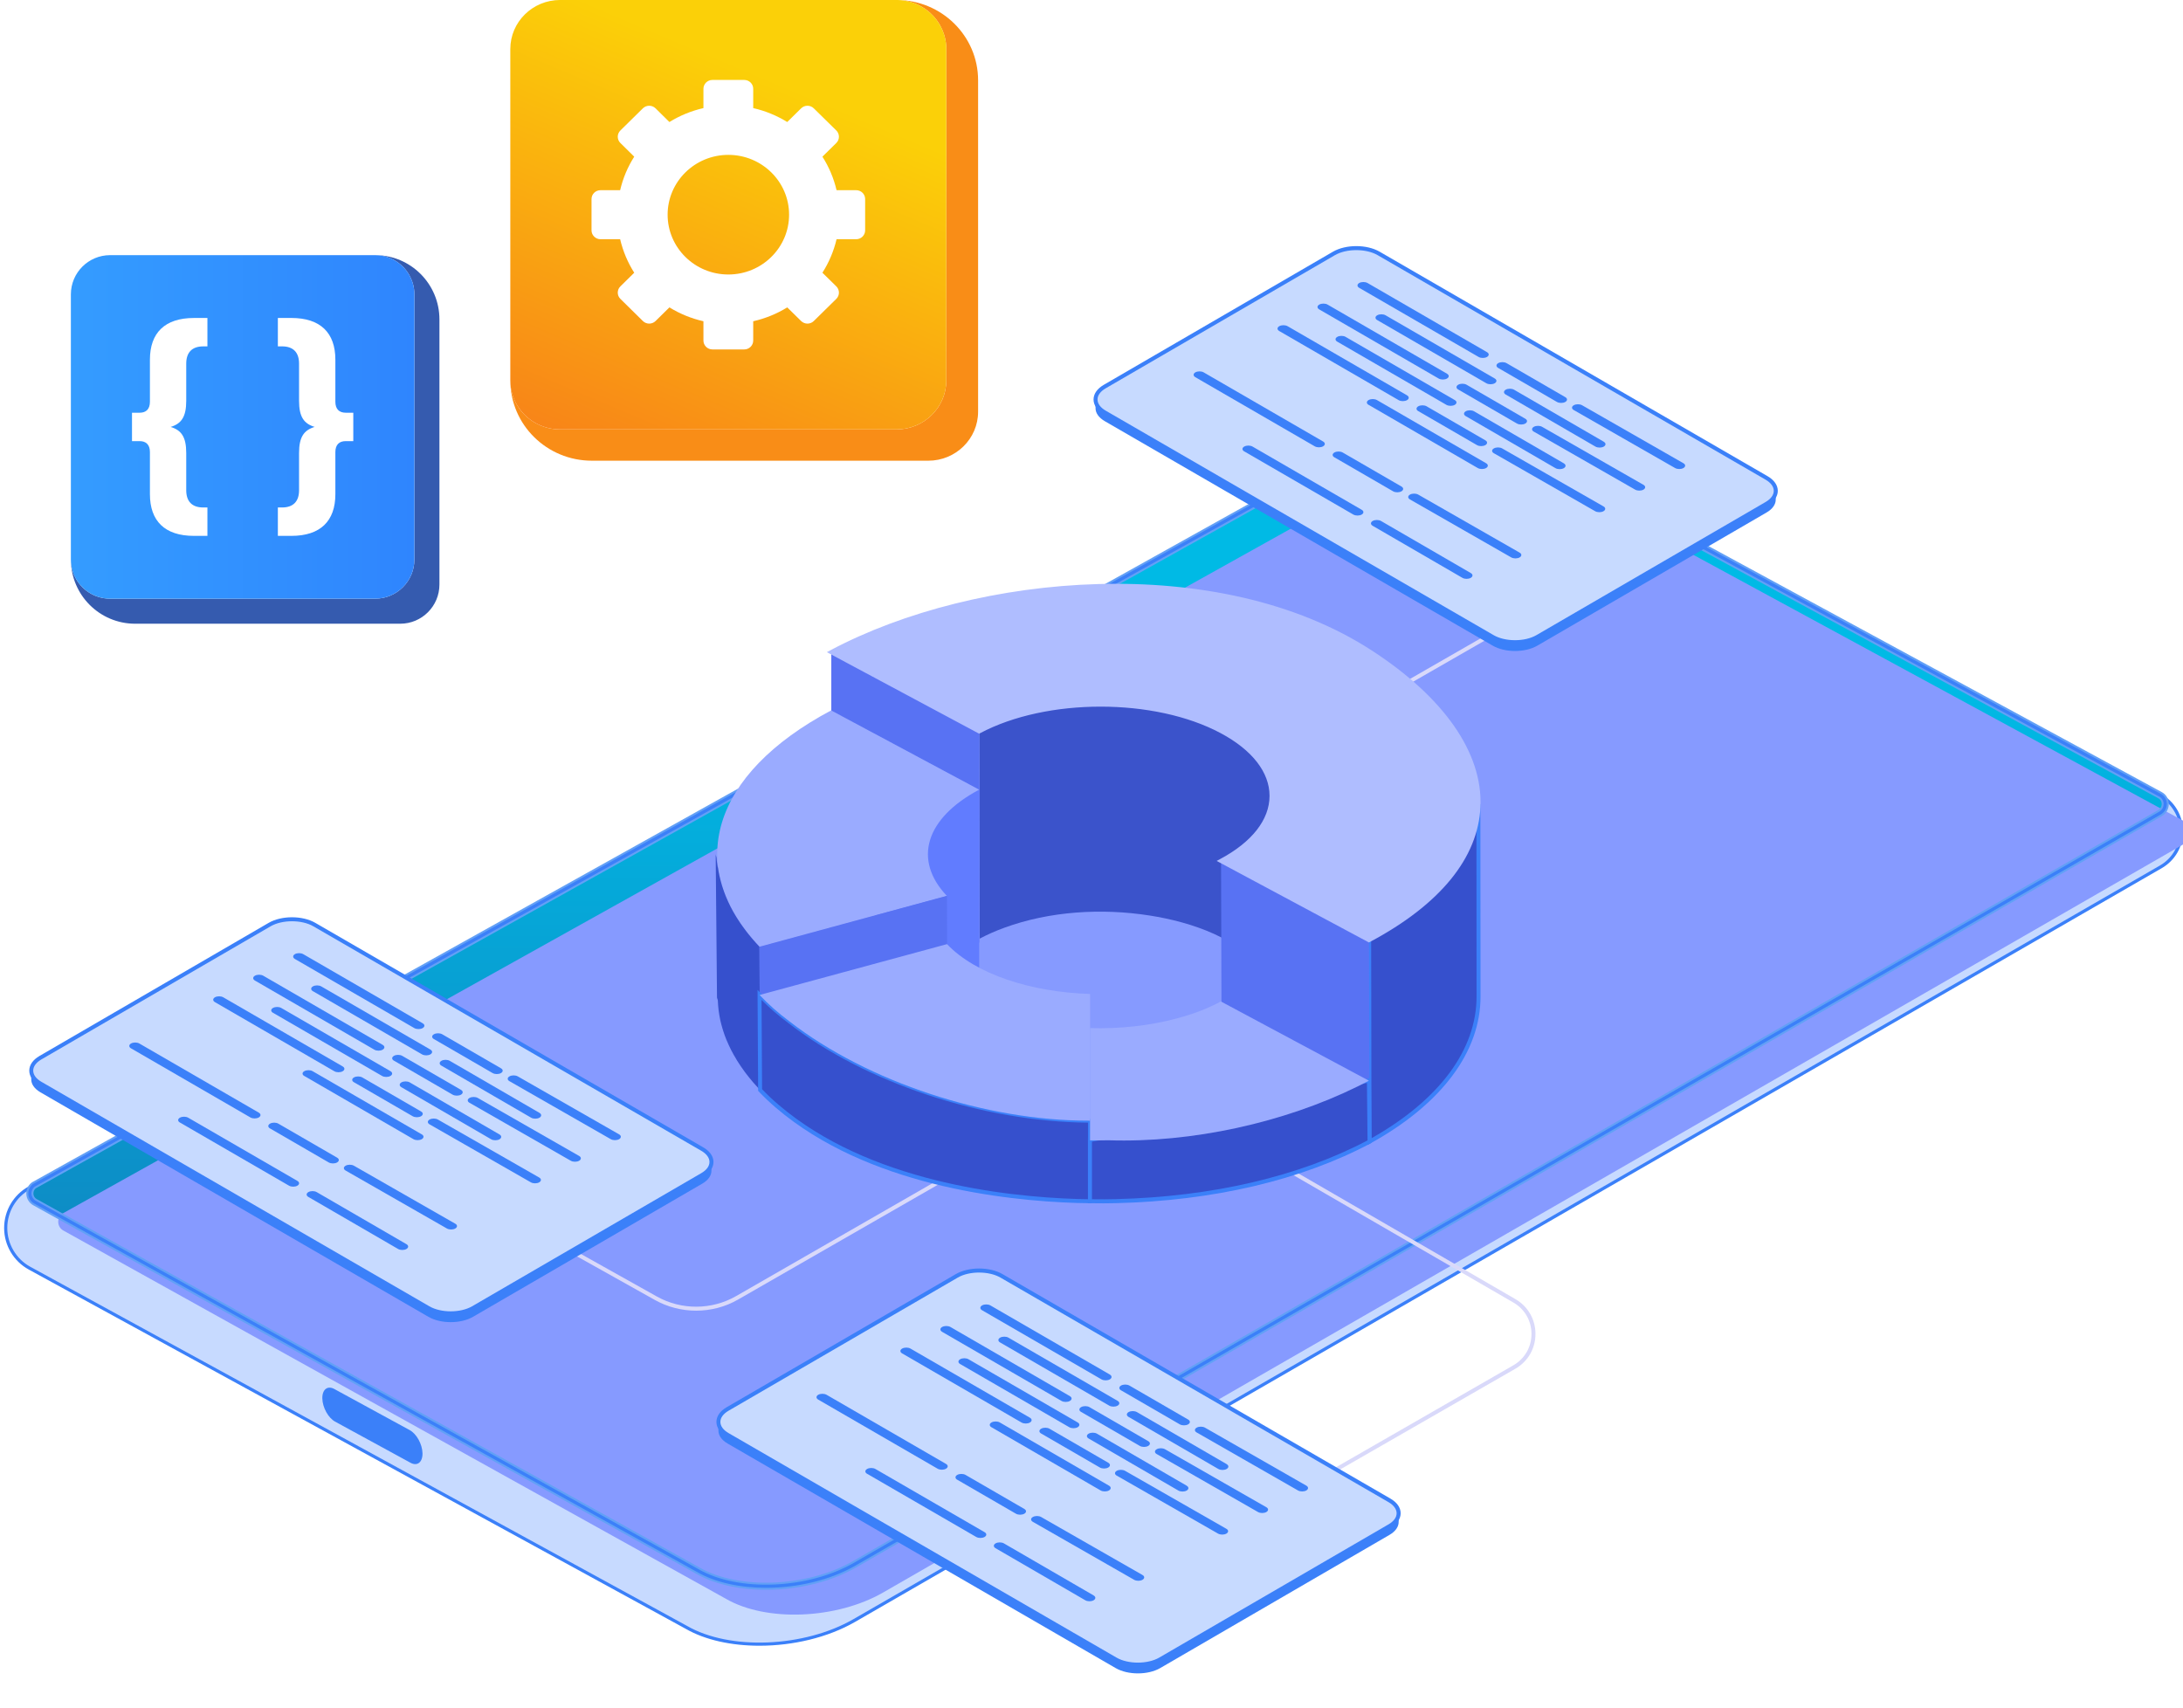 <svg width="308" height="241" viewBox="0 0 308 241" fill="none" xmlns="http://www.w3.org/2000/svg">
<g clip-path="url(#clip0_1_7452)">
<path d="M62 45.067V82.466C62 85.523 59.521 88 56.466 88H19.067C14.059 88 10 83.94 10 78.933C10 80.998 11.131 82.801 12.809 83.749L13.003 83.855C13.262 83.99 13.527 84.103 13.809 84.19C14.351 84.373 14.934 84.466 15.534 84.466H52.933C55.99 84.466 58.467 81.988 58.467 78.933V41.533C58.467 41.262 58.449 40.992 58.408 40.733C58.36 40.416 58.291 40.109 58.191 39.809C58.073 39.461 57.925 39.127 57.749 38.813C56.89 37.289 55.322 36.217 53.498 36.028C53.316 36.011 53.122 35.998 52.933 35.998C57.941 35.998 62 40.057 62 45.065V45.067Z" fill="#355BAF"/>
<path d="M58.41 40.733C58.362 40.416 58.293 40.109 58.193 39.809C58.075 39.461 57.927 39.127 57.751 38.813C56.892 37.289 55.325 36.217 53.5 36.028C53.318 36.011 53.124 35.998 52.935 35.998H15.534C12.479 36 10 38.478 10 41.533V78.933C10 80.998 11.131 82.801 12.809 83.749L13.003 83.855C13.262 83.99 13.527 84.103 13.809 84.19C14.351 84.373 14.934 84.466 15.534 84.466H52.933C55.988 84.466 58.467 81.988 58.467 78.933V41.533C58.467 41.262 58.449 40.992 58.408 40.733H58.41Z" fill="url(#paint0_linear_1_7452)"/>
<path d="M24.075 60.234C25.586 60.692 26.276 61.645 26.276 63.913V69.168C26.276 70.712 27.063 71.599 28.674 71.599H29.265V75.606H27.361C23.255 75.606 21.153 73.504 21.153 69.727V63.782C21.153 62.732 20.594 62.238 19.707 62.238H18.624V58.231H19.707C20.594 58.231 21.153 57.74 21.153 56.687V50.742C21.153 46.966 23.255 44.863 27.361 44.863H29.265V48.87H28.674C27.065 48.87 26.276 49.758 26.276 51.301V56.557C26.276 58.822 25.586 59.775 24.075 60.236V60.234Z" fill="white"/>
<path d="M49.846 58.231V62.238H48.763C47.876 62.238 47.317 62.732 47.317 63.782V69.727C47.317 73.504 45.214 75.606 41.109 75.606H39.204V71.599H39.795C41.405 71.599 42.194 70.712 42.194 69.168V63.912C42.194 61.647 42.883 60.694 44.394 60.233C42.883 59.775 42.194 58.822 42.194 56.554V51.299C42.194 49.755 41.407 48.868 39.795 48.868H39.204V44.861H41.109C45.214 44.861 47.317 46.963 47.317 50.74V56.685C47.317 57.735 47.876 58.229 48.763 58.229H49.846V58.231Z" fill="white"/>
</g>
<g clip-path="url(#clip1_1_7452)">
<path d="M138 11.334V58.083C138 61.904 134.854 65 130.976 65H83.508C77.153 65 72 59.925 72 53.666C72 56.248 73.435 58.501 75.566 59.686L75.811 59.819C76.14 59.988 76.476 60.129 76.835 60.238C77.522 60.466 78.262 60.583 79.024 60.583H126.492C130.372 60.583 133.515 57.485 133.515 53.666V6.917C133.515 6.577 133.493 6.24 133.441 5.917C133.38 5.52 133.292 5.137 133.165 4.762C133.016 4.327 132.828 3.908 132.605 3.517C131.515 1.612 129.525 0.272 127.209 0.035C126.977 0.013 126.732 -0.003 126.492 -0.003C132.848 -0.003 138 5.072 138 11.331V11.334Z" fill="#F98D17"/>
<path d="M133.444 5.917C133.383 5.52 133.295 5.137 133.168 4.762C133.019 4.327 132.831 3.908 132.607 3.517C131.517 1.612 129.527 0.272 127.212 0.035C126.98 0.013 126.735 -0.003 126.495 -0.003H79.024C75.146 -0 72 3.098 72 6.917V53.666C72 56.248 73.435 58.501 75.566 59.686L75.811 59.819C76.14 59.988 76.476 60.129 76.835 60.238C77.522 60.466 78.262 60.583 79.024 60.583H126.492C130.369 60.583 133.515 57.485 133.515 53.666V6.917C133.515 6.577 133.493 6.24 133.441 5.917H133.444Z" fill="url(#paint1_linear_1_7452)"/>
<path d="M120.796 26.834H118.031C117.631 25.133 116.952 23.535 116.035 22.105L117.995 20.175C118.489 19.689 118.489 18.895 117.995 18.409L114.818 15.286C114.33 14.799 113.527 14.799 113.03 15.286L111.071 17.216C109.619 16.316 107.996 15.645 106.271 15.251V12.527C106.271 11.837 105.708 11.28 105.005 11.28H100.514C99.819 11.28 99.248 11.834 99.248 12.527V15.251C97.52 15.645 95.906 16.313 94.448 17.216L92.495 15.286C92.001 14.799 91.195 14.799 90.701 15.286L87.53 18.409C87.036 18.895 87.036 19.689 87.53 20.175L89.484 22.105C88.57 23.535 87.894 25.133 87.496 26.834H84.726C84.03 26.834 83.459 27.389 83.459 28.082V32.504C83.459 33.189 84.03 33.752 84.726 33.752H87.496C87.897 35.453 88.57 37.043 89.484 38.478L87.53 40.403C87.036 40.889 87.036 41.683 87.53 42.169L90.701 45.292C91.195 45.779 92.001 45.779 92.495 45.292L94.448 43.368C95.906 44.267 97.523 44.933 99.248 45.325V48.048C99.248 48.739 99.819 49.301 100.514 49.301H105.005C105.706 49.301 106.271 48.739 106.271 48.048V45.325C107.999 44.931 109.622 44.267 111.071 43.368L113.03 45.292C113.524 45.779 114.33 45.779 114.818 45.292L117.995 42.169C118.489 41.683 118.489 40.889 117.995 40.403L116.035 38.478C116.949 37.043 117.631 35.45 118.031 33.752H120.796C121.497 33.752 122.063 33.189 122.063 32.504V28.082C122.063 27.392 121.5 26.834 120.796 26.834ZM102.764 38.728C98.031 38.728 94.195 34.947 94.195 30.289C94.195 25.63 98.033 21.85 102.764 21.85C107.494 21.85 111.333 25.63 111.333 30.289C111.333 34.947 107.494 38.728 102.764 38.728Z" fill="white"/>
</g>
<path d="M4.118 167.606L190.226 63.839C197.245 59.789 207.86 59.364 213.933 62.886L304.749 112.184C306.614 113.197 307.776 115.151 307.776 117.277C307.776 119.402 306.673 121.264 304.879 122.295L120.528 228.635C113.504 232.685 102.893 233.109 96.821 229.584L4.162 178.919C2.093 177.788 0.805 175.614 0.805 173.25C0.805 170.886 2.071 168.746 4.118 167.606Z" fill="#C7DAFF"/>
<path d="M107.151 232.194C103.236 232.194 99.496 231.402 96.71 229.786L4.056 179.118C1.913 177.945 0.583 175.696 0.583 173.251C0.583 170.805 1.898 168.59 4.007 167.414L190.119 63.646C197.187 59.566 207.921 59.142 214.045 62.697L304.858 111.991C306.797 113.045 308 115.07 308 117.281C308 119.493 306.849 121.425 304.992 122.493L120.64 228.833C116.785 231.055 111.842 232.194 107.151 232.194ZM203.601 60.727C198.992 60.727 194.131 61.848 190.338 64.037L4.227 167.805C2.254 168.903 1.029 170.991 1.029 173.251C1.029 175.51 2.269 177.628 4.267 178.723L96.926 229.391C102.932 232.879 113.468 232.451 120.414 228.442L304.765 122.102C306.481 121.112 307.547 119.262 307.547 117.278C307.547 115.293 306.433 113.358 304.639 112.382L213.823 63.084C211.096 61.502 207.434 60.724 203.598 60.724L203.601 60.727Z" fill="#3B80F9"/>
<path d="M4.782 167.235L190.221 63.839C197.245 59.789 207.863 59.365 213.928 62.89L304.745 112.185C304.745 112.185 304.76 112.192 304.767 112.196C305.748 112.728 305.725 114.158 304.76 114.712L120.623 220.669C114.042 224.47 104.092 224.868 98.402 221.562L4.949 169.621C4.035 169.118 3.972 167.856 4.767 167.246C4.767 167.238 4.771 167.238 4.778 167.235H4.782Z" fill="url(#paint2_linear_1_7452)"/>
<g filter="url(#filter0_i_1_7452)">
<path d="M4.784 167.235L190.223 63.84C197.247 59.79 207.865 59.365 213.93 62.891L304.747 112.185C304.747 112.185 304.762 112.193 304.769 112.197C305.749 112.729 305.727 114.158 304.762 114.713L120.625 220.67C114.044 224.47 104.094 224.869 98.404 221.563L4.951 169.621C4.037 169.119 3.974 167.857 4.769 167.246C4.769 167.239 4.773 167.239 4.78 167.235H4.784Z" fill="#869AFF"/>
</g>
<path d="M4.784 167.235L190.223 63.84C197.247 59.79 207.865 59.365 213.93 62.891L304.747 112.185C304.747 112.185 304.762 112.193 304.769 112.197C305.749 112.729 305.727 114.158 304.762 114.713L120.625 220.67C114.044 224.47 104.094 224.869 98.404 221.563L4.951 169.621C4.037 169.119 3.974 167.857 4.769 167.246C4.769 167.239 4.773 167.239 4.78 167.235H4.784Z" stroke="#62A0F6" stroke-linecap="round" stroke-linejoin="round"/>
<path d="M108.086 224.023C104.413 224.023 100.907 223.279 98.292 221.76L4.842 169.815C4.356 169.547 4.04 169.055 3.999 168.501C3.958 167.979 4.163 167.477 4.549 167.138V167.119L4.679 167.03V167.038L190.115 63.642C197.187 59.562 207.92 59.138 214.041 62.697L304.902 112.017C305.396 112.282 305.712 112.81 305.719 113.413C305.727 114.031 305.403 114.605 304.872 114.91L120.736 220.866C117.122 222.955 112.484 224.023 108.086 224.023ZM4.917 167.414L4.906 167.421C4.586 167.667 4.412 168.054 4.445 168.463C4.475 168.873 4.698 169.223 5.058 169.42L98.511 221.369C104.134 224.637 114.003 224.235 120.51 220.476L304.646 114.519C305.039 114.292 305.273 113.879 305.266 113.417C305.259 112.982 305.032 112.598 304.657 112.393L213.818 63.087C207.816 59.599 197.279 60.024 190.33 64.033L4.917 167.414Z" fill="#3B80F9"/>
<path d="M47.172 195.973L57.816 201.777C58.782 202.305 59.584 203.765 59.61 205.034C59.636 206.303 58.879 206.907 57.917 206.378L47.272 200.571C46.31 200.042 45.508 198.583 45.478 197.313C45.449 196.044 46.206 195.441 47.172 195.973Z" fill="#3B80F9"/>
<g filter="url(#filter1_d_1_7452)">
<path d="M98.214 180.921C96.209 180.921 94.203 180.418 92.409 179.417L63.421 163.19L63.696 162.699L92.684 178.926C96.142 180.861 100.424 180.835 103.86 178.862L152.897 150.686L153.175 151.174L104.138 179.35C102.315 180.4 100.264 180.921 98.214 180.921Z" fill="#D9D9FA"/>
<path d="M162.014 113.654L161.735 113.166L209.279 85.846C210.675 85.045 211.496 83.605 211.485 81.993C211.474 80.381 210.623 78.955 209.219 78.177L161.2 51.598L161.471 51.106L209.487 77.686C211.073 78.564 212.031 80.173 212.046 81.989C212.061 83.806 211.128 85.429 209.557 86.334L162.01 113.654H162.014Z" fill="#D9D9FA"/>
<path d="M180.006 208.539L179.728 208.052L213.518 188.631C215.119 187.711 216.077 186.058 216.077 184.208C216.077 182.358 215.13 180.702 213.533 179.778L172.634 156.091L172.916 155.604L213.812 179.291C215.583 180.318 216.642 182.157 216.638 184.208C216.638 186.263 215.572 188.095 213.797 189.118L180.006 208.539Z" fill="#D9D9FA"/>
<path d="M250.142 65.426C249.93 65.151 249.633 64.89 249.243 64.667L194.505 32.991C192.774 31.99 189.94 31.99 188.21 32.991L155.867 51.779C155.582 51.943 155.348 52.129 155.154 52.326L154.571 52.364V53.596C154.571 54.258 155.006 54.917 155.871 55.42L210.609 87.096C212.34 88.097 215.174 88.097 216.901 87.096L249.243 68.308C250.105 67.809 250.539 67.15 250.539 66.491V65.244L250.142 65.422V65.426Z" fill="#3B80F9"/>
<path d="M216.901 85.864C215.174 86.862 212.336 86.865 210.609 85.864L155.871 54.188C154.141 53.187 154.141 51.549 155.871 50.544L188.21 31.756C189.94 30.754 192.774 30.754 194.505 31.756L249.243 63.431C250.977 64.433 250.977 66.075 249.243 67.076L216.901 85.868V85.864Z" fill="#C7DAFF"/>
<path d="M213.755 86.891C212.563 86.891 211.374 86.63 210.468 86.106L155.726 54.43C154.802 53.894 154.289 53.16 154.289 52.367C154.289 51.571 154.802 50.837 155.726 50.298L188.072 31.51C189.885 30.46 192.834 30.46 194.65 31.51L249.388 63.185C250.316 63.721 250.829 64.459 250.829 65.251C250.829 66.044 250.316 66.778 249.388 67.317L217.046 86.106C216.139 86.63 214.947 86.891 213.759 86.891H213.755ZM191.359 31.29C190.264 31.29 189.168 31.525 188.351 31.997L156.009 50.782C155.262 51.214 154.85 51.776 154.85 52.364C154.85 52.948 155.262 53.51 156.009 53.942L210.75 85.618C212.377 86.56 215.129 86.56 216.76 85.618L249.102 66.83C249.848 66.398 250.261 65.836 250.261 65.251C250.261 64.667 249.848 64.105 249.102 63.673L194.368 31.997C193.55 31.525 192.459 31.29 191.359 31.29Z" fill="#3B80F9"/>
<path d="M211.384 47.912L219.67 52.71C219.997 52.897 220.524 52.897 220.847 52.71C221.17 52.524 221.17 52.215 220.847 52.033L212.557 47.234C212.231 47.048 211.707 47.048 211.384 47.234C211.057 47.421 211.057 47.73 211.384 47.916V47.912Z" fill="#3B80F9"/>
<path d="M222.043 53.853L236.338 62.035C236.665 62.221 237.189 62.221 237.516 62.035C237.839 61.845 237.839 61.54 237.516 61.358L223.217 53.175C222.89 52.989 222.366 52.989 222.043 53.175C221.716 53.361 221.716 53.67 222.043 53.857V53.853Z" fill="#3B80F9"/>
<path d="M194.313 41.159L209.712 50.074C210.039 50.261 210.563 50.261 210.889 50.074C211.212 49.888 211.212 49.579 210.889 49.397L195.487 40.481C195.16 40.295 194.637 40.295 194.313 40.481C193.987 40.667 193.987 40.976 194.313 41.163V41.159Z" fill="#3B80F9"/>
<path d="M209.798 45.682L192.947 35.929C192.62 35.743 192.097 35.743 191.77 35.929C191.447 36.119 191.447 36.424 191.77 36.61L208.62 46.363C208.947 46.55 209.471 46.55 209.798 46.363C210.125 46.173 210.125 45.868 209.798 45.682Z" fill="#3B80F9"/>
<path d="M188.268 60.521L196.554 65.319C196.881 65.505 197.404 65.505 197.731 65.319C198.054 65.129 198.054 64.824 197.731 64.641L189.441 59.843C189.114 59.657 188.591 59.657 188.268 59.843C187.941 60.033 187.941 60.338 188.268 60.524V60.521Z" fill="#3B80F9"/>
<path d="M198.926 66.462L213.221 74.644C213.548 74.83 214.076 74.83 214.403 74.644C214.726 74.454 214.726 74.149 214.403 73.967L200.103 65.784C199.777 65.598 199.253 65.598 198.93 65.784C198.603 65.971 198.603 66.28 198.93 66.466L198.926 66.462Z" fill="#3B80F9"/>
<path d="M186.678 58.29L169.827 48.537C169.5 48.351 168.976 48.351 168.65 48.537C168.326 48.727 168.326 49.032 168.65 49.218L185.5 58.971C185.827 59.158 186.351 59.158 186.674 58.971C187.001 58.782 187.001 58.476 186.674 58.29H186.678Z" fill="#3B80F9"/>
<path d="M226.278 58.324L213.617 50.983C213.29 50.797 212.766 50.797 212.44 50.983C212.116 51.173 212.116 51.478 212.44 51.664L225.101 59.009C225.428 59.195 225.951 59.195 226.275 59.009C226.601 58.819 226.601 58.514 226.275 58.327L226.278 58.324Z" fill="#3B80F9"/>
<path d="M205.742 50.957L214.028 55.755C214.355 55.941 214.879 55.941 215.206 55.755C215.529 55.569 215.529 55.26 215.206 55.078L206.916 50.279C206.589 50.093 206.065 50.093 205.742 50.279C205.415 50.469 205.415 50.774 205.742 50.961V50.957Z" fill="#3B80F9"/>
<path d="M216.404 56.898L230.7 65.08C231.027 65.266 231.554 65.266 231.877 65.08C232.2 64.89 232.2 64.585 231.877 64.403L217.578 56.22C217.251 56.034 216.727 56.034 216.404 56.22C216.077 56.41 216.077 56.715 216.404 56.901V56.898Z" fill="#3B80F9"/>
<path d="M188.676 44.204L204.074 53.12C204.401 53.306 204.929 53.306 205.252 53.12C205.575 52.934 205.575 52.625 205.252 52.442L189.849 43.527C189.523 43.34 188.999 43.34 188.676 43.527C188.349 43.713 188.349 44.022 188.676 44.208V44.204Z" fill="#3B80F9"/>
<path d="M204.16 48.727L187.309 38.974C186.982 38.788 186.459 38.788 186.132 38.974C185.805 39.164 185.805 39.469 186.132 39.655L202.983 49.408C203.309 49.594 203.833 49.594 204.156 49.408C204.483 49.218 204.483 48.913 204.156 48.727H204.16Z" fill="#3B80F9"/>
<path d="M220.639 61.369L207.977 54.028C207.65 53.842 207.127 53.842 206.8 54.028C206.477 54.218 206.477 54.523 206.8 54.71L219.465 62.054C219.788 62.24 220.315 62.24 220.639 62.054C220.965 61.864 220.965 61.559 220.639 61.373V61.369Z" fill="#3B80F9"/>
<path d="M175.545 59.683L190.943 68.598C191.27 68.784 191.798 68.784 192.121 68.598C192.444 68.412 192.444 68.103 192.121 67.921L176.719 59.005C176.392 58.819 175.868 58.819 175.545 59.005C175.218 59.195 175.218 59.5 175.545 59.686V59.683Z" fill="#3B80F9"/>
<path d="M207.509 76.848L194.847 69.503C194.521 69.317 193.997 69.317 193.67 69.503C193.347 69.693 193.347 69.998 193.67 70.184L206.335 77.529C206.658 77.715 207.186 77.715 207.509 77.529C207.836 77.339 207.836 77.034 207.509 76.848Z" fill="#3B80F9"/>
<path d="M200.103 54.002L208.389 58.8C208.715 58.987 209.243 58.987 209.57 58.8C209.893 58.611 209.893 58.305 209.57 58.123L201.28 53.325C200.953 53.138 200.429 53.138 200.103 53.325C199.776 53.511 199.776 53.82 200.103 54.006V54.002Z" fill="#3B80F9"/>
<path d="M210.767 59.944L225.062 68.126C225.389 68.312 225.913 68.312 226.239 68.126C226.563 67.936 226.563 67.631 226.239 67.448L211.94 59.266C211.613 59.08 211.09 59.08 210.767 59.266C210.44 59.456 210.44 59.761 210.767 59.947V59.944Z" fill="#3B80F9"/>
<path d="M193.099 53.12L208.498 62.035C208.825 62.221 209.348 62.221 209.675 62.035C209.998 61.846 209.998 61.54 209.675 61.358L194.269 52.442C193.943 52.256 193.419 52.256 193.096 52.442C192.769 52.632 192.769 52.937 193.096 53.123L193.099 53.12Z" fill="#3B80F9"/>
<path d="M198.518 51.776L181.667 42.023C181.34 41.837 180.816 41.837 180.489 42.023C180.166 42.212 180.166 42.518 180.489 42.704L197.34 52.457C197.667 52.643 198.191 52.643 198.514 52.457C198.841 52.267 198.841 51.962 198.514 51.776H198.518Z" fill="#3B80F9"/>
<path d="M99.982 160.115C99.771 159.84 99.474 159.579 99.084 159.356L44.346 127.68C42.615 126.683 39.781 126.683 38.05 127.68L5.708 146.472C5.422 146.636 5.188 146.822 4.991 147.019L4.408 147.056V148.289C4.408 148.951 4.843 149.61 5.708 150.113L60.446 181.788C62.177 182.79 65.011 182.79 66.738 181.788L99.08 163C99.942 162.502 100.376 161.843 100.376 161.184V159.94L99.979 160.119L99.982 160.115Z" fill="#3B80F9"/>
<path d="M66.736 180.553C65.009 181.554 62.171 181.554 60.444 180.553L5.706 148.874C3.976 147.872 3.976 146.234 5.706 145.229L38.048 126.445C39.779 125.444 42.613 125.444 44.344 126.445L99.082 158.121C100.816 159.126 100.816 160.764 99.082 161.765L66.74 180.553H66.736Z" fill="#C7DAFF"/>
<path d="M63.591 181.58C62.399 181.58 61.21 181.32 60.308 180.795L5.566 149.119C4.641 148.583 4.129 147.85 4.129 147.057C4.129 146.26 4.641 145.527 5.566 144.987L37.908 126.203C39.721 125.153 42.673 125.153 44.486 126.203L99.224 157.878C100.152 158.414 100.665 159.151 100.665 159.944C100.665 160.737 100.152 161.471 99.224 162.01L66.882 180.798C65.976 181.323 64.783 181.584 63.595 181.584L63.591 181.58ZM41.195 125.979C40.1 125.979 39.004 126.214 38.187 126.687L5.845 145.471C5.098 145.903 4.686 146.465 4.686 147.053C4.686 147.637 5.098 148.2 5.845 148.631L60.587 180.307C62.213 181.249 64.965 181.249 66.6 180.307L98.942 161.519C99.688 161.087 100.1 160.529 100.1 159.941C100.1 159.356 99.688 158.794 98.942 158.362L44.204 126.687C43.387 126.214 42.291 125.979 41.195 125.979Z" fill="#3B80F9"/>
<path d="M61.219 142.601L69.505 147.399C69.832 147.585 70.359 147.585 70.682 147.399C71.005 147.209 71.005 146.904 70.682 146.722L62.392 141.923C62.066 141.737 61.542 141.737 61.219 141.923C60.892 142.109 60.892 142.418 61.219 142.604V142.601Z" fill="#3B80F9"/>
<path d="M71.879 148.542L86.174 156.724C86.501 156.91 87.025 156.91 87.352 156.724C87.675 156.534 87.675 156.229 87.352 156.046L73.053 147.864C72.726 147.678 72.202 147.678 71.879 147.864C71.552 148.054 71.552 148.359 71.879 148.545V148.542Z" fill="#3B80F9"/>
<path d="M44.148 135.844L59.547 144.76C59.874 144.946 60.398 144.946 60.724 144.76C61.047 144.57 61.047 144.265 60.724 144.082L45.322 135.167C44.995 134.981 44.472 134.981 44.148 135.167C43.822 135.357 43.822 135.662 44.148 135.848V135.844Z" fill="#3B80F9"/>
<path d="M59.633 140.371L42.782 130.618C42.455 130.431 41.931 130.431 41.605 130.618C41.282 130.807 41.282 131.113 41.605 131.299L58.455 141.052C58.782 141.238 59.306 141.238 59.633 141.052C59.96 140.862 59.96 140.557 59.633 140.371Z" fill="#3B80F9"/>
<path d="M38.098 155.209L46.384 160.008C46.711 160.194 47.238 160.194 47.561 160.008C47.884 159.818 47.884 159.513 47.561 159.33L39.271 154.532C38.944 154.346 38.421 154.346 38.098 154.532C37.771 154.722 37.771 155.027 38.098 155.213V155.209Z" fill="#3B80F9"/>
<path d="M48.762 161.15L63.057 169.329C63.384 169.515 63.908 169.515 64.234 169.329C64.561 169.139 64.561 168.834 64.234 168.651L49.935 160.469C49.608 160.283 49.085 160.283 48.762 160.469C48.435 160.659 48.435 160.964 48.762 161.15Z" fill="#3B80F9"/>
<path d="M36.512 152.979L19.661 143.226C19.334 143.04 18.81 143.04 18.484 143.226C18.16 143.416 18.16 143.721 18.484 143.907L35.334 153.66C35.661 153.846 36.185 153.846 36.508 153.66C36.835 153.47 36.835 153.165 36.508 152.979H36.512Z" fill="#3B80F9"/>
<path d="M76.114 153.012L63.453 145.668C63.126 145.482 62.602 145.482 62.276 145.668C61.952 145.858 61.952 146.163 62.276 146.349L74.937 153.694C75.264 153.88 75.787 153.88 76.111 153.694C76.437 153.504 76.437 153.199 76.111 153.012H76.114Z" fill="#3B80F9"/>
<path d="M55.577 145.645L63.863 150.444C64.19 150.63 64.714 150.63 65.041 150.444C65.364 150.258 65.364 149.949 65.041 149.766L56.751 144.968C56.424 144.782 55.9 144.782 55.577 144.968C55.25 145.158 55.25 145.463 55.577 145.649V145.645Z" fill="#3B80F9"/>
<path d="M66.239 151.587L80.535 159.769C80.862 159.955 81.389 159.955 81.712 159.769C82.035 159.579 82.035 159.274 81.712 159.092L67.413 150.909C67.086 150.723 66.562 150.723 66.239 150.909C65.912 151.095 65.912 151.404 66.239 151.59V151.587Z" fill="#3B80F9"/>
<path d="M38.511 138.889L53.909 147.805C54.236 147.991 54.764 147.991 55.087 147.805C55.41 147.619 55.41 147.31 55.087 147.127L39.684 138.211C39.358 138.025 38.834 138.025 38.511 138.211C38.184 138.401 38.184 138.707 38.511 138.893V138.889Z" fill="#3B80F9"/>
<path d="M53.993 143.416L37.142 133.662C36.816 133.476 36.292 133.476 35.965 133.662C35.642 133.852 35.642 134.158 35.965 134.344L52.816 144.097C53.143 144.283 53.666 144.283 53.989 144.097C54.316 143.907 54.316 143.602 53.989 143.416H53.993Z" fill="#3B80F9"/>
<path d="M70.473 156.058L57.811 148.713C57.484 148.527 56.961 148.527 56.634 148.713C56.311 148.903 56.311 149.208 56.634 149.394L69.299 156.739C69.622 156.925 70.149 156.925 70.473 156.739C70.799 156.549 70.799 156.244 70.473 156.058Z" fill="#3B80F9"/>
<path d="M25.38 154.371L40.778 163.287C41.105 163.473 41.633 163.473 41.956 163.287C42.279 163.101 42.279 162.792 41.956 162.609L26.553 153.694C26.227 153.508 25.703 153.508 25.38 153.694C25.053 153.88 25.053 154.189 25.38 154.375V154.371Z" fill="#3B80F9"/>
<path d="M57.344 171.536L44.682 164.192C44.356 164.005 43.832 164.005 43.505 164.192C43.182 164.381 43.182 164.687 43.505 164.873L56.17 172.218C56.497 172.404 57.02 172.404 57.344 172.218C57.67 172.028 57.67 171.722 57.344 171.536Z" fill="#3B80F9"/>
<path d="M49.938 148.691L58.227 153.489C58.554 153.675 59.078 153.675 59.405 153.489C59.731 153.303 59.731 152.994 59.405 152.812L51.115 148.013C50.788 147.827 50.264 147.827 49.938 148.013C49.611 148.203 49.611 148.508 49.938 148.694V148.691Z" fill="#3B80F9"/>
<path d="M60.605 154.632L74.9 162.814C75.227 163 75.751 163 76.078 162.814C76.401 162.624 76.401 162.319 76.078 162.137L61.782 153.955C61.455 153.768 60.931 153.768 60.608 153.955C60.282 154.141 60.282 154.45 60.608 154.636L60.605 154.632Z" fill="#3B80F9"/>
<path d="M42.935 147.808L58.334 156.724C58.661 156.91 59.184 156.91 59.511 156.724C59.834 156.534 59.834 156.229 59.511 156.046L44.105 147.131C43.779 146.945 43.255 146.945 42.932 147.131C42.605 147.321 42.605 147.626 42.932 147.812L42.935 147.808Z" fill="#3B80F9"/>
<path d="M48.352 146.461L31.501 136.708C31.174 136.521 30.65 136.521 30.323 136.708C30 136.897 30 137.203 30.323 137.389L47.174 147.142C47.501 147.328 48.025 147.328 48.348 147.142C48.675 146.952 48.675 146.647 48.348 146.461H48.352Z" fill="#3B80F9"/>
<path d="M196.936 209.672C196.725 209.397 196.428 209.136 196.038 208.913L141.3 177.237C139.569 176.239 136.735 176.239 135.004 177.237L102.662 196.029C102.376 196.193 102.142 196.379 101.945 196.576L101.362 196.613V197.845C101.362 198.508 101.797 199.167 102.662 199.669L157.404 231.345C159.131 232.346 161.968 232.346 163.696 231.345L196.038 212.557C196.903 212.058 197.334 211.399 197.338 210.74V209.497L196.94 209.676L196.936 209.672Z" fill="#3B80F9"/>
<path d="M163.693 230.114C161.962 231.111 159.128 231.115 157.401 230.114L102.659 198.438C100.929 197.437 100.929 195.799 102.659 194.794L135.002 176.009C136.732 175.008 139.566 175.008 141.297 176.009L196.035 207.685C197.766 208.687 197.766 210.328 196.035 211.33L163.693 230.121V230.114Z" fill="#C7DAFF"/>
<path d="M160.544 231.14C159.352 231.14 158.164 230.88 157.261 230.355L102.519 198.679C101.591 198.143 101.082 197.41 101.082 196.617C101.082 195.82 101.591 195.087 102.519 194.547L134.861 175.759C136.674 174.709 139.623 174.709 141.439 175.759L196.177 207.435C197.106 207.971 197.618 208.708 197.618 209.501C197.618 210.294 197.106 211.027 196.177 211.563L163.835 230.355C162.929 230.88 161.736 231.14 160.548 231.14H160.544ZM138.148 175.54C137.053 175.54 135.957 175.774 135.14 176.247L102.798 195.035C102.051 195.467 101.639 196.029 101.639 196.617C101.639 197.201 102.051 197.764 102.798 198.195L157.536 229.871C159.163 230.813 161.918 230.813 163.549 229.871L195.891 211.079C196.638 210.648 197.05 210.089 197.05 209.505C197.05 208.92 196.638 208.358 195.891 207.926L141.153 176.251C140.336 175.778 139.24 175.543 138.145 175.543L138.148 175.54Z" fill="#3B80F9"/>
<path d="M158.173 192.162L166.459 196.96C166.786 197.146 167.309 197.146 167.636 196.96C167.959 196.774 167.959 196.465 167.636 196.283L159.347 191.484C159.02 191.298 158.496 191.298 158.173 191.484C157.846 191.67 157.846 191.979 158.173 192.165V192.162Z" fill="#3B80F9"/>
<path d="M168.837 198.103L183.132 206.285C183.459 206.471 183.983 206.471 184.31 206.285C184.633 206.095 184.633 205.79 184.31 205.607L170.011 197.425C169.684 197.239 169.16 197.239 168.837 197.425C168.51 197.611 168.51 197.92 168.837 198.106V198.103Z" fill="#3B80F9"/>
<path d="M141.107 185.405L156.506 194.321C156.833 194.507 157.36 194.507 157.683 194.321C158.006 194.134 158.006 193.825 157.683 193.643L142.281 184.727C141.954 184.541 141.431 184.541 141.107 184.727C140.781 184.917 140.781 185.222 141.107 185.409V185.405Z" fill="#3B80F9"/>
<path d="M156.587 189.932L139.736 180.179C139.409 179.993 138.886 179.993 138.559 180.179C138.236 180.369 138.236 180.674 138.559 180.86L155.409 190.613C155.736 190.799 156.26 190.799 156.583 190.613C156.91 190.423 156.91 190.118 156.583 189.932H156.587Z" fill="#3B80F9"/>
<path d="M135.056 204.771L143.342 209.569C143.669 209.755 144.192 209.755 144.519 209.569C144.842 209.383 144.842 209.074 144.519 208.892L136.229 204.093C135.902 203.907 135.379 203.907 135.056 204.093C134.729 204.283 134.729 204.588 135.056 204.774V204.771Z" fill="#3B80F9"/>
<path d="M145.721 210.712L160.016 218.891C160.343 219.077 160.867 219.077 161.194 218.891C161.517 218.701 161.517 218.396 161.194 218.213L146.894 210.031C146.568 209.845 146.044 209.845 145.721 210.031C145.394 210.217 145.394 210.526 145.721 210.712Z" fill="#3B80F9"/>
<path d="M133.471 202.54L116.62 192.787C116.293 192.601 115.769 192.601 115.443 192.787C115.119 192.977 115.119 193.282 115.443 193.468L132.293 203.221C132.62 203.407 133.144 203.407 133.467 203.221C133.794 203.031 133.794 202.726 133.467 202.54H133.471Z" fill="#3B80F9"/>
<path d="M173.07 202.57L160.409 195.229C160.082 195.043 159.558 195.043 159.232 195.229C158.908 195.419 158.908 195.724 159.232 195.91L171.893 203.255C172.22 203.441 172.743 203.441 173.067 203.255C173.393 203.065 173.393 202.76 173.067 202.574L173.07 202.57Z" fill="#3B80F9"/>
<path d="M152.535 195.207L160.821 200.005C161.148 200.191 161.675 200.191 161.999 200.005C162.322 199.819 162.322 199.51 161.999 199.327L153.709 194.529C153.382 194.343 152.858 194.343 152.535 194.529C152.208 194.719 152.208 195.024 152.535 195.21V195.207Z" fill="#3B80F9"/>
<path d="M163.197 201.148L177.493 209.33C177.82 209.516 178.343 209.516 178.67 209.33C178.993 209.14 178.993 208.835 178.67 208.653L164.371 200.47C164.044 200.284 163.52 200.284 163.197 200.47C162.87 200.657 162.87 200.966 163.197 201.152V201.148Z" fill="#3B80F9"/>
<path d="M135.47 188.45L150.868 197.366C151.195 197.552 151.719 197.552 152.046 197.366C152.369 197.18 152.369 196.871 152.046 196.688L136.643 187.773C136.317 187.586 135.793 187.586 135.47 187.773C135.143 187.959 135.143 188.268 135.47 188.454V188.45Z" fill="#3B80F9"/>
<path d="M150.95 192.977L134.099 183.223C133.773 183.037 133.249 183.037 132.922 183.223C132.599 183.413 132.599 183.719 132.922 183.905L149.773 193.658C150.1 193.844 150.623 193.844 150.946 193.658C151.273 193.468 151.273 193.163 150.946 192.977H150.95Z" fill="#3B80F9"/>
<path d="M167.432 205.615L154.77 198.274C154.443 198.088 153.92 198.088 153.593 198.274C153.27 198.464 153.27 198.769 153.593 198.955L166.254 206.3C166.581 206.486 167.105 206.486 167.428 206.3C167.755 206.11 167.755 205.805 167.428 205.619L167.432 205.615Z" fill="#3B80F9"/>
<path d="M122.337 203.932L137.735 212.848C138.062 213.034 138.586 213.034 138.913 212.848C139.236 212.662 139.236 212.353 138.913 212.17L123.511 203.255C123.184 203.069 122.66 203.069 122.337 203.255C122.01 203.445 122.01 203.75 122.337 203.936V203.932Z" fill="#3B80F9"/>
<path d="M154.303 221.098L141.641 213.754C141.315 213.567 140.791 213.567 140.464 213.754C140.141 213.943 140.141 214.249 140.464 214.435L153.125 221.78C153.452 221.966 153.976 221.966 154.299 221.78C154.622 221.59 154.622 221.284 154.299 221.098H154.303Z" fill="#3B80F9"/>
<path d="M146.896 198.252L155.183 203.05C155.509 203.236 156.033 203.236 156.36 203.05C156.683 202.86 156.683 202.555 156.36 202.373L148.07 197.574C147.743 197.388 147.22 197.388 146.896 197.574C146.57 197.76 146.57 198.069 146.896 198.255V198.252Z" fill="#3B80F9"/>
<path d="M157.561 204.193L171.856 212.375C172.183 212.561 172.707 212.561 173.033 212.375C173.356 212.185 173.356 211.88 173.033 211.697L158.734 203.515C158.407 203.329 157.884 203.329 157.561 203.515C157.234 203.705 157.234 204.01 157.561 204.196V204.193Z" fill="#3B80F9"/>
<path d="M139.89 197.369L155.288 206.285C155.615 206.471 156.142 206.471 156.466 206.285C156.789 206.095 156.789 205.79 156.466 205.608L141.063 196.692C140.736 196.506 140.213 196.506 139.89 196.692C139.563 196.882 139.563 197.187 139.89 197.373V197.369Z" fill="#3B80F9"/>
<path d="M145.311 196.022L128.461 186.269C128.134 186.083 127.61 186.083 127.283 186.269C126.956 186.459 126.956 186.764 127.283 186.95L144.134 196.703C144.461 196.889 144.984 196.889 145.308 196.703C145.634 196.513 145.634 196.208 145.308 196.022H145.311Z" fill="#3B80F9"/>
<path d="M208.588 109.459L208.611 136.555C208.633 143.975 203.467 151.409 193.227 157.071L193.123 99.597C193.123 99.597 208.614 116.881 208.588 109.459Z" fill="#3650CD"/>
<path d="M192.949 157.547V157.071L192.841 98.86L193.331 99.408C196.343 102.765 204.403 111.033 207.289 111.033C207.441 111.033 207.575 111.011 207.697 110.963C208.102 110.806 208.306 110.307 208.306 109.485V109.459H208.867V109.488L208.889 136.555C208.912 144.392 203.396 151.766 193.361 157.316L192.945 157.547H192.949ZM193.405 100.327L193.506 156.591C203.092 151.174 208.354 144.071 208.328 136.555L208.31 111.238C208.191 111.346 208.054 111.432 207.898 111.491C207.734 111.554 207.549 111.584 207.348 111.584C203.938 111.584 195.697 102.836 193.405 100.323V100.327Z" fill="#3B80F9"/>
<path d="M179.406 92.498C179.406 92.498 179.399 92.49 179.399 92.487C179.384 92.058 179.332 91.634 179.239 91.206C179.15 90.785 179.02 90.365 178.849 89.951C176.476 84.107 168.569 81.423 162.489 80.414C155.61 79.271 148.164 79.699 141.634 82.071C140.409 82.517 139.239 83.031 138.15 83.612L138.228 128.428C139.32 127.848 140.487 127.334 141.716 126.887C148.13 124.549 155.425 124.11 162.192 125.167C168.023 126.079 175.284 128.428 178.374 133.498C178.63 133.915 178.935 134.336 179.109 134.764C179.191 134.965 179.306 135.166 179.41 135.371V92.498H179.406Z" fill="#3B53CB"/>
<path d="M193.227 157.071L172.361 145.899L172.279 117.481L193.145 128.652L193.227 157.071Z" fill="#5872F3"/>
<path d="M138.154 128.994L117.288 117.819V88.001L138.154 99.173V128.994Z" fill="#5872F3"/>
<path d="M193.394 88.013C213.205 100.878 214.237 117.432 193.149 128.652L172.261 117.466C181.743 112.422 181.791 104.243 172.372 99.199C162.953 94.155 147.637 94.155 138.151 99.199L117.267 88.016C138.355 76.793 172.261 74.287 193.398 88.016L193.394 88.013Z" fill="#AFBDFF"/>
<path d="M193.144 128.972L171.658 117.466L172.126 117.216C176.631 114.819 179.116 111.651 179.12 108.297C179.124 104.969 176.68 101.823 172.238 99.445C162.912 94.449 147.677 94.449 138.28 99.445L138.146 99.515L116.664 88.013L117.128 87.763C137.771 76.778 171.996 73.781 193.545 87.774C203.759 94.408 209.204 102.233 208.877 109.812C208.565 117.038 203.168 123.638 193.278 128.898L193.144 128.969V128.972ZM172.847 117.466L193.144 128.336C202.767 123.184 208.012 116.773 208.312 109.794C208.632 102.423 203.28 94.773 193.237 88.251C172.022 74.474 138.403 77.314 117.856 88.016L138.143 98.879C147.695 93.876 163.068 93.902 172.498 98.95C177.133 101.433 179.681 104.753 179.677 108.301C179.673 111.755 177.252 114.994 172.843 117.466H172.847Z" fill="#AFBDFF"/>
<path d="M123.293 99.471V125.093L138.153 133.052V107.43L123.293 99.471Z" fill="#617CFF"/>
<path d="M117.263 96.228L138.147 107.414C130.563 111.45 128.78 117.331 133.605 122.413L107.164 129.594C96.434 118.281 100.393 105.207 117.266 96.228H117.263Z" fill="#9AABFF"/>
<path d="M101.251 118.267C101.259 118.322 101.296 118.382 101.3 118.441C101.355 118.829 101.43 119.22 101.515 119.607C101.526 119.651 101.537 119.7 101.549 119.748C101.638 120.15 101.749 120.556 101.872 120.962C101.898 121.044 101.924 121.125 101.95 121.204C102.08 121.606 102.224 122.004 102.384 122.406C102.406 122.466 102.432 122.525 102.458 122.585C102.637 123.013 102.834 123.445 103.049 123.873C103.053 123.888 103.06 123.903 103.068 123.917C103.287 124.349 103.532 124.781 103.792 125.209C103.84 125.291 103.888 125.373 103.94 125.455C104.015 125.578 104.096 125.697 104.178 125.82C104.271 125.965 104.364 126.103 104.457 126.248C104.542 126.374 104.631 126.497 104.72 126.62C104.817 126.762 104.921 126.899 105.025 127.041C105.118 127.164 105.214 127.286 105.303 127.413C105.411 127.554 105.523 127.692 105.634 127.834C105.734 127.956 105.835 128.079 105.939 128.202C106.039 128.321 106.139 128.44 106.243 128.563C106.537 128.902 106.841 129.244 107.157 129.576L107.238 149.793C106.919 149.455 106.618 149.116 106.325 148.777C106.291 148.736 106.251 148.695 106.213 148.654C106.147 148.576 106.083 148.494 106.02 148.416C105.916 148.293 105.816 148.174 105.716 148.051C105.604 147.91 105.497 147.772 105.385 147.63C105.292 147.508 105.196 147.385 105.103 147.262C104.999 147.12 104.902 146.983 104.802 146.838C104.709 146.715 104.624 146.588 104.538 146.465C104.442 146.324 104.353 146.182 104.256 146.037C104.178 145.914 104.096 145.795 104.018 145.669C103.996 145.628 103.966 145.59 103.944 145.55C103.914 145.512 103.9 145.468 103.874 145.423C103.61 144.995 103.368 144.563 103.146 144.131C103.138 144.116 103.134 144.101 103.127 144.09C102.908 143.658 102.718 143.227 102.536 142.802C102.522 142.761 102.499 142.72 102.481 142.683C102.473 142.661 102.466 142.642 102.458 142.62C102.295 142.221 102.154 141.819 102.028 141.417C101.998 141.339 101.976 141.254 101.953 141.172C101.831 140.766 101.719 140.36 101.63 139.958C101.63 139.943 101.623 139.932 101.619 139.917C101.612 139.884 101.608 139.85 101.604 139.817C101.523 139.43 101.456 139.042 101.404 138.652C101.396 138.596 101.385 138.536 101.381 138.477C101.333 138.075 101.303 137.672 101.285 137.267C101.285 137.229 101.277 137.189 101.277 137.148C101.27 137.006 101.166 136.865 101.162 136.723L100.977 116.55V116.513C100.977 116.696 101.092 116.874 101.099 117.057C101.114 117.462 101.196 117.861 101.248 118.267H101.251Z" fill="#3650CD"/>
<path d="M133.683 151.647L107.239 149.796L107.161 129.571L133.605 122.387L133.683 151.647Z" fill="#5872F3"/>
<path d="M111.376 140.095C122.559 148.813 139.187 153.969 153.478 154.107L153.787 154.118V165.472C153.787 165.472 152.58 165.461 151.971 165.442C137.315 164.984 120.746 161.548 109.678 152.097C108.802 151.352 107.992 150.585 107.242 149.789L107.164 136.38C108.408 137.698 109.812 138.937 111.376 140.099V140.095Z" fill="#3650CD"/>
<path d="M154.065 165.759H153.783C153.783 165.759 152.572 165.744 151.963 165.726C141.59 165.402 122.28 163.231 109.5 152.313C108.62 151.565 107.792 150.779 107.042 149.983L106.967 149.901L106.882 135.666L107.372 136.183C108.601 137.482 110.005 138.722 111.547 139.868H111.55C122.24 148.207 138.7 153.683 153.482 153.824L154.065 153.847V165.755V165.759ZM107.524 149.677C108.241 150.433 109.029 151.174 109.864 151.885C122.514 162.692 141.683 164.843 151.982 165.163C152.405 165.178 153.115 165.186 153.505 165.193V154.394H153.467C138.578 154.249 121.987 148.728 111.205 140.323C109.838 139.306 108.579 138.219 107.446 137.08L107.521 149.677H107.524Z" fill="#3B80F9"/>
<path d="M153.798 136.235V154.122C153.798 154.122 153.52 154.111 153.482 154.111C139.235 154.111 122.507 148.735 111.376 140.099C109.816 138.937 108.412 137.698 107.168 136.38L133.612 129.206C137.646 133.45 145.486 135.989 153.802 136.235H153.798Z" fill="#9AABFF"/>
<path d="M193.14 148.419L193.233 157.071C182.474 162.781 169.757 165.167 157.444 165.465C156.219 165.499 155.253 165.499 153.786 165.476V156.829C155.253 156.836 192.613 148.698 193.14 148.419Z" fill="#3650CD"/>
<path d="M155.532 165.774C155.015 165.774 154.455 165.767 153.779 165.759H153.5V156.55H153.782C154.934 156.55 191.573 148.721 193.021 148.166L193.43 147.95L193.419 148.419L193.512 157.242L193.363 157.324C183.603 162.506 171.183 165.421 157.448 165.752C156.791 165.77 156.2 165.778 155.532 165.778V165.774ZM154.065 165.197C155.442 165.216 156.352 165.212 157.433 165.182C171.008 164.855 183.283 161.992 192.947 156.899L192.862 148.788C188.862 149.838 157.507 156.538 154.065 157.074V165.197Z" fill="#3B80F9"/>
<path d="M172.255 137.292L193.139 148.475C192.612 148.754 192.081 149.022 191.553 149.282C181.165 154.394 168.18 157.264 156.381 156.88C155.516 156.903 154.65 156.903 153.796 156.891V141.052C157.933 141.175 162.167 140.739 166.119 139.667C168.5 139.023 170.357 138.301 172.251 137.296L172.255 137.292Z" fill="#9AABFF"/>
</g>
<defs>
<filter id="filter0_i_1_7452" x="3.716" y="60.001" width="306.279" height="168.302" filterUnits="userSpaceOnUse" color-interpolation-filters="sRGB">
<feFlood flood-opacity="0" result="BackgroundImageFix"/>
<feBlend mode="normal" in="SourceGraphic" in2="BackgroundImageFix" result="shape"/>
<feColorMatrix in="SourceAlpha" type="matrix" values="0 0 0 0 0 0 0 0 0 0 0 0 0 0 0 0 0 0 127 0" result="hardAlpha"/>
<feOffset dx="4" dy="4"/>
<feGaussianBlur stdDeviation="2"/>
<feComposite in2="hardAlpha" operator="arithmetic" k2="-1" k3="1"/>
<feColorMatrix type="matrix" values="0 0 0 0 0.215 0 0 0 0 0.314 0 0 0 0 0.819 0 0 0 1 0"/>
<feBlend mode="normal" in2="shape" result="effect1_innerShadow_1_7452"/>
</filter>
<filter id="filter1_d_1_7452" x="0.129" y="30.722" width="254.7" height="209.374" filterUnits="userSpaceOnUse" color-interpolation-filters="sRGB">
<feFlood flood-opacity="0" result="BackgroundImageFix"/>
<feColorMatrix in="SourceAlpha" type="matrix" values="0 0 0 0 0 0 0 0 0 0 0 0 0 0 0 0 0 0 127 0" result="hardAlpha"/>
<feOffset dy="4"/>
<feGaussianBlur stdDeviation="2"/>
<feComposite in2="hardAlpha" operator="out"/>
<feColorMatrix type="matrix" values="0 0 0 0 0 0 0 0 0 0 0 0 0 0 0 0 0 0 0.25 0"/>
<feBlend mode="normal" in2="BackgroundImageFix" result="effect1_dropShadow_1_7452"/>
<feBlend mode="normal" in="SourceGraphic" in2="effect1_dropShadow_1_7452" result="shape"/>
</filter>
<linearGradient id="paint0_linear_1_7452" x1="10" y1="60.233" x2="58.469" y2="60.233" gradientUnits="userSpaceOnUse">
<stop stop-color="#349CFF"/>
<stop offset="1" stop-color="#2F85FE"/>
</linearGradient>
<linearGradient id="paint1_linear_1_7452" x1="119.836" y1="15.865" x2="95.852" y2="72.598" gradientUnits="userSpaceOnUse">
<stop stop-color="#FBD008"/>
<stop offset="1" stop-color="#F88019"/>
</linearGradient>
<linearGradient id="paint2_linear_1_7452" x1="154.856" y1="96.643" x2="154.856" y2="215.48" gradientUnits="userSpaceOnUse">
<stop stop-color="#00BAE5"/>
<stop offset="1" stop-color="#1572B3"/>
</linearGradient>
<clipPath id="clip0_1_7452">
<rect width="52" height="52" fill="white" transform="translate(10 36)"/>
</clipPath>
<clipPath id="clip1_1_7452">
<rect width="66" height="65" fill="white" transform="translate(72)"/>
</clipPath>
</defs>
</svg>
